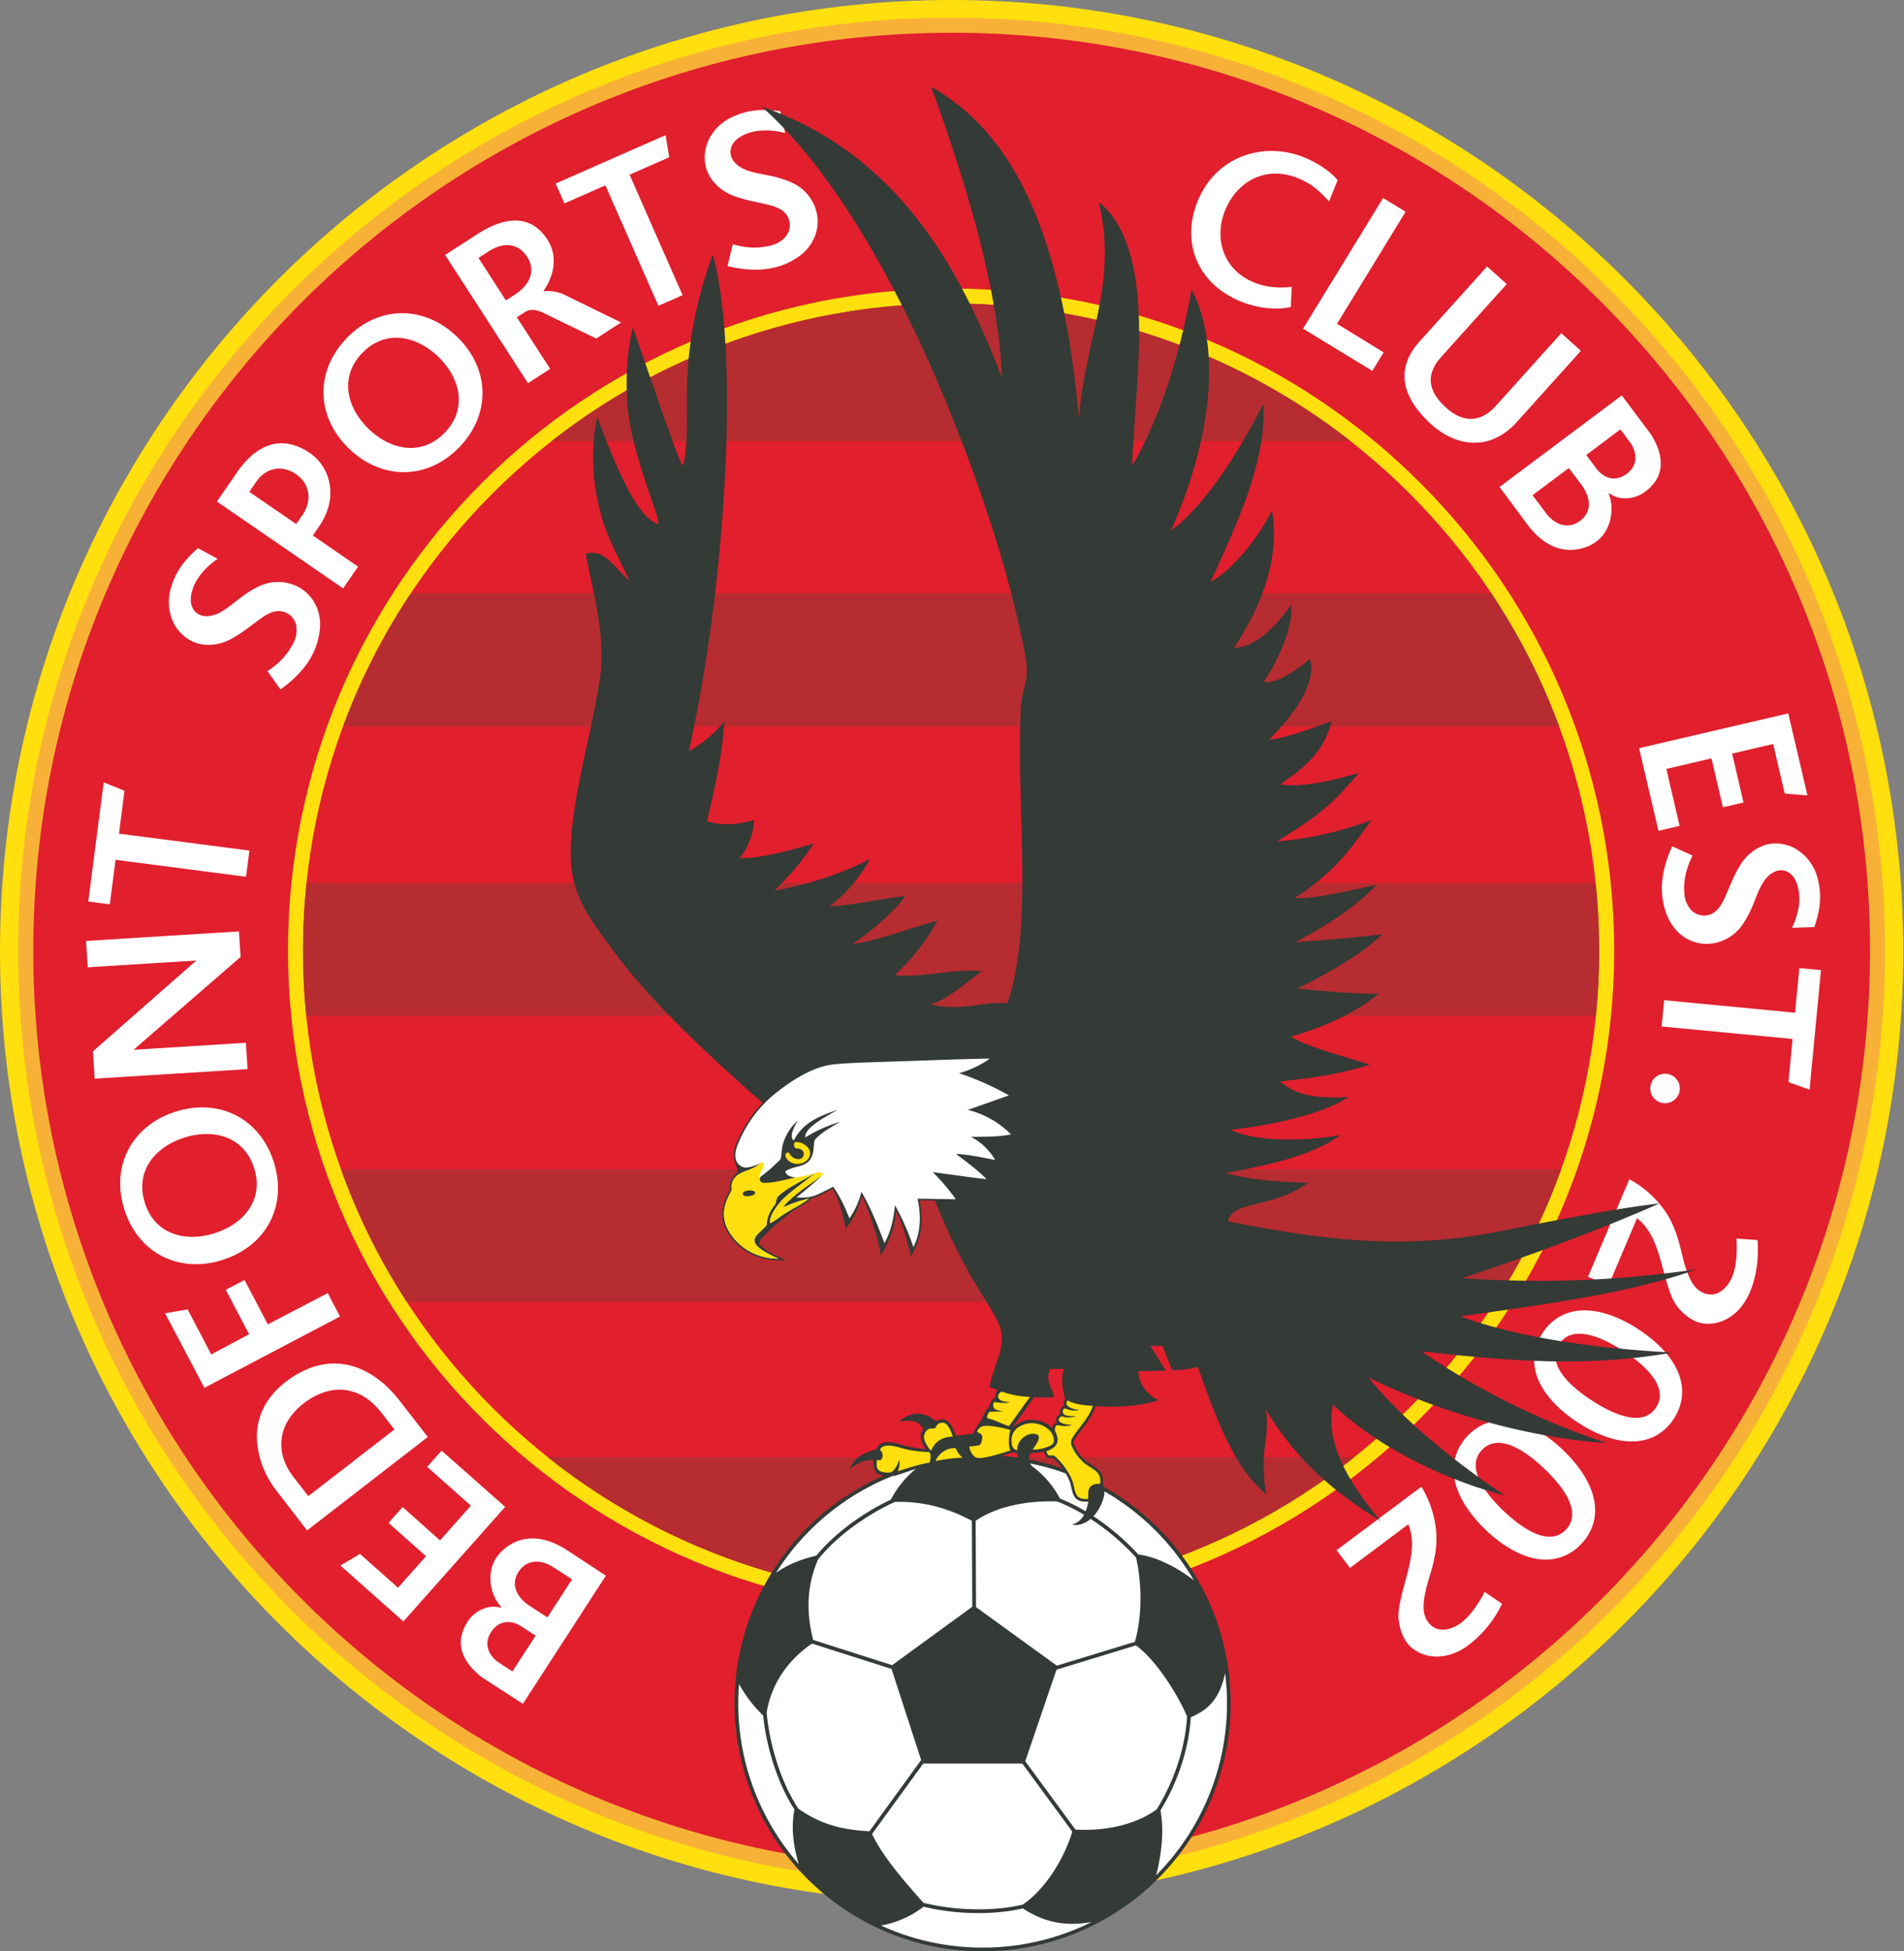 <svg xmlns="http://www.w3.org/2000/svg" width="488" height="500" fill="none"><rect width="100%" height="100%" fill="#808080" stroke="none"/><path fill="#FFDF0D" fill-rule="evenodd" d="M243.9 0c134.64 0 243.91 109.2 243.91 243.73 0 134.53-109.27 243.73-243.9 243.73S0 378.26 0 243.73C0 109.2 109.28 0 243.9 0Z" clip-rule="evenodd"/><path fill="#F8B137" fill-rule="evenodd" d="M243.9 4.54c132.05 0 239.24 107.1 239.24 239.06 0 131.94-107.19 239.05-239.24 239.05-132.04 0-239.23-107.1-239.23-239.05C4.67 111.64 111.86 4.54 243.9 4.54Z" clip-rule="evenodd"/><path fill="#E11F2D" fill-rule="evenodd" d="M243.9 8.38c129.93 0 235.39 105.38 235.39 235.21S373.83 478.8 243.9 478.8C113.99 478.8 8.53 373.43 8.53 243.6 8.52 113.76 113.98 8.4 243.9 8.4Z" clip-rule="evenodd"/><path fill="#FFDF0D" fill-rule="evenodd" d="M243.77 73.93c93.8 0 169.95 76.01 169.95 169.66 0 93.65-76.15 169.66-169.95 169.66-93.8 0-169.95-76.01-169.95-169.66 0-93.65 76.15-169.66 169.95-169.66Z" clip-rule="evenodd"/><path fill="#E11F2D" fill-rule="evenodd" d="M243.77 77.77c91.68 0 166.1 74.3 166.1 165.82S335.44 409.4 243.76 409.4c-91.68 0-166.1-74.29-166.1-165.81 0-91.53 74.42-165.82 166.1-165.82Z" clip-rule="evenodd"/><path fill="#B62C30" fill-rule="evenodd" d="M382.3 152.1a165.4 165.4 0 0 1 17.3 34H87.94a165.2 165.2 0 0 1 17.3-34H382.3ZM408.96 226.26a167.03 167.03 0 0 1 .07 34H78.5a167.44 167.44 0 0 1 .07-34h330.4ZM400.13 299.63a165.25 165.25 0 0 1-16.88 34H104.29a165.26 165.26 0 0 1-16.88-34h312.72ZM347.1 373.4a165.56 165.56 0 0 1-103.33 36 165.56 165.56 0 0 1-103.34-36h206.68ZM243.77 77.77c38.63 0 74.18 13.18 102.4 35.27h-204.8a165.54 165.54 0 0 1 102.4-35.27Z" clip-rule="evenodd"/><path fill="#fff" fill-rule="evenodd" d="M428.99 363.54c1.23-1.88 2-3.98 2.13-6.24.4-7.16-5.64-13.06-11.15-16.67-3.26-2.13-7-3.94-10.85-4.6-3.02-.53-6.13-.33-8.9 1.07a12.7 12.7 0 0 0-4.86 4.45c-1.23 1.9-2 3.99-2.13 6.25-.4 7.16 5.64 13.07 11.15 16.67 3.25 2.13 7 3.94 10.85 4.6 3.02.53 6.13.33 8.9-1.06a12.68 12.68 0 0 0 4.86-4.47Zm-4.53-2.9c-3.72 5.7-12.46.83-16.52-1.83-4.07-2.66-12.03-8.7-8.3-14.4 3.73-5.71 12.46-.84 16.53 1.81 4.06 2.66 12.02 8.72 8.3 14.42ZM405.28 395.6a12.62 12.62 0 0 0 3.22-5.75c1.68-6.97-3.2-13.86-7.99-18.4-4.77-4.54-11.91-9.06-18.78-7.02a12.64 12.64 0 0 0-5.6 3.52 12.65 12.65 0 0 0-3.2 5.76c-1.7 6.97 3.2 13.86 7.97 18.4 4.78 4.53 11.92 9.06 18.8 7.01a12.6 12.6 0 0 0 5.58-3.51Zm-3.93-3.66c-4.7 4.94-12.41-1.41-15.94-4.76-3.52-3.35-10.26-10.73-5.58-15.66 4.7-4.95 12.41 1.41 15.93 4.76 3.53 3.34 10.28 10.71 5.6 15.66ZM412.27 329.37l7.3-17.22.43.35c4.04 3.4 5.23 9.06 6.57 13.92.6 2.12 1.2 4.34 2.12 6.34 1.25 2.72 4.23 5.56 7.22 6.24a9.8 9.8 0 0 0 6.35-.88c2.88-1.4 4.87-3.93 6.14-6.81 1.85-4.19 2.4-9.03 2.05-13.57l-5.38-.37c.19 3.03.06 6.78-1.02 9.57-1.04 2.66-3.49 5.41-6.65 4.6-2.84-.72-4.07-3.18-5.02-5.74-.93-2.48-1.4-5.24-2.15-7.8-.9-3.1-2.1-5.94-4.08-8.52a26.96 26.96 0 0 0-8.54-7.33l-10.59 25 5.25 2.22ZM346 401.76l14.97-11.2.19.53c1.78 4.97-.04 10.45-1.32 15.33-.56 2.12-1.15 4.35-1.36 6.55-.3 2.98.85 6.93 3.09 9.02a9.89 9.89 0 0 0 5.93 2.44c3.2.23 6.2-.94 8.74-2.8a28.95 28.95 0 0 0 8.74-10.7l-4.47-3.03c-1.4 2.75-3.45 5.87-5.84 7.77-2.23 1.77-5.73 2.91-8.06.63-2.09-2.06-1.9-4.81-1.45-7.5.45-2.6 1.42-5.22 2.08-7.81.79-3.14 1.18-6.2.76-9.43a26.9 26.9 0 0 0-3.68-10.62l-21.74 16.26 3.41 4.56ZM430.42 279.87c.53-2-.68-4.09-2.69-4.63a3.8 3.8 0 0 0-4.63 2.69 3.8 3.8 0 0 0 2.69 4.63 3.8 3.8 0 0 0 4.63-2.69ZM330.84 78.66l.23-5.14c-3.96.4-7.67.03-11.25-1.9-6.97-3.76-8.69-11.79-5.4-18.68 3.51-7.31 10.95-10.4 18.46-7.2 3.58 1.54 5.3 3.22 7.76 5.85l2.2-5.44c-1.9-2.24-4.62-3.99-7.23-5.23-10.48-5.02-22.9-1.45-28.03 9.24-5.05 10.54-1.54 21.4 9.09 26.49 4.17 2 9.6 3.06 14.17 2.01ZM55.6 128.51l32.35 22.25 3.83-5.57-11.6-7.98 1.7-2.47c2.19-3.2 3.3-7 2.57-10.85a12.15 12.15 0 0 0-4.92-7.74c-2.75-1.89-5.96-3.05-9.31-2.38-4 .8-7.2 3.96-9.43 7.2l-5.2 7.54Zm10.1-5.1c2.46-3.57 6.56-4.38 10.16-1.91 3.77 2.6 4.1 6.93 1.6 10.56l-1.53 2.23-12.03-8.27 1.8-2.62ZM78.7 392.15l30.95-23.95-6.58-8.46a35.23 35.23 0 0 0-4.69-5.17c-7.98-6.84-16.9-6.86-25.21-.44-4.82 3.73-7.6 8.76-7.3 14.92a23.4 23.4 0 0 0 4.74 12.59l8.1 10.5Zm-3.43-13.63c-1.83-2.37-3.07-5.05-3.16-8.07-.15-4.47 2.27-8.18 5.7-10.84 3.55-2.75 7.96-4.36 12.42-3.09 3.2.91 5.67 3.05 7.67 5.64l3.19 4.12-22.07 17.07-3.75-4.83ZM63.45 273.94l-.42-6.75-28.8 1.8 27.43-23.79-.41-6.54-39.2 2.44.43 6.75 27.84-1.74-26.5 23.28.44 7 39.2-2.45ZM50.73 140.46c-3.44 3.07-5.69 5.83-6.99 10.43-.8 2.82-.56 5.98.71 8.63.92 1.92 2.4 3.45 4.25 4.52 2.92 1.7 6.9 1.46 9.88.01 2.53-1.23 4.76-2.96 7-4.65 1.47-1.1 3.31-2.5 5.17-2.77a4.6 4.6 0 0 1 5.08 3.25 6.9 6.9 0 0 1-.5 4.61c-1.63 3.33-3.75 5.46-6.78 7.48l3.34 4.67c4.55-3.21 8.42-7.45 9.7-13.02.48-2.07.66-4.23.14-6.31a10.6 10.6 0 0 0-5.07-6.82 11.32 11.32 0 0 0-10.1-.34c-2.04.9-3.81 2.16-5.56 3.51-1.5 1.16-3.07 2.49-4.75 3.35-1.89.96-4.5 1.42-6.16-.24-1.8-1.8-1.25-4.7-.33-6.8 1.23-2.77 3.53-5.07 6.02-6.79l-5.05-2.72ZM87.15 337.33 84 331.34l-15.35 8-5.98-11.37-4.8 2.52 5.98 11.38-9.7 5.18-6.06-11.54-5.77 1 10.07 19.1 34.76-18.28ZM129.47 386.1l-16.28-14.4-3.7 4.15 11.2 9.95-7.9 8.9-9.6-8.55-3.6 4.06 9.6 8.54-7.17 8.07-9.74-8.66-5.04 2.97 16.15 14.34 26.08-29.36ZM63.06 224.65l.87-6.71-33.44-4.33 1.42-11-5.33-2.14-3.95 30.52 5.51.72 1.48-11.4 33.44 4.34ZM31.89 309.93c3.56 11.2 14.02 16.45 25.18 12.89 11.16-3.55 16.67-13.87 13.1-25.07-3.56-11.21-14.02-16.45-25.18-12.9-11.16 3.55-16.67 13.87-13.1 25.07Zm5.24-1.73c-2.57-8.07 2.55-14.3 10.1-16.7 7.55-2.4 15.33-.27 17.9 7.79 2.57 8.06-2.56 14.29-10.11 16.69-7.55 2.4-15.33.29-17.9-7.78ZM88.82 86.69c-8.16 8.46-7.79 20.16.65 28.28 8.44 8.12 20.13 8.05 28.29-.42s7.79-20.16-.65-28.29c-8.44-8.12-20.14-8.05-28.3.43Zm4.01 3.78c5.87-6.1 13.8-4.55 19.5.94 5.68 5.47 7.53 13.36 1.67 19.44-5.87 6.1-13.8 4.55-19.5-.94-5.68-5.47-7.53-13.36-1.67-19.44ZM386.18 72.79l-5.03-4.52-17.38 19.31c-6.83 7.6-3.6 15.14 3.09 21.16 6.8 6.12 15.41 6.62 21.89-.58l16.44-18.27-5.03-4.52-16.72 18.58c-3.95 4.4-8.48 4.4-12.77.54-4.48-4.02-5.53-8.32-1.24-13.09l16.75-18.61ZM333.98 84.21l17.75 10.82 2.9-4.74-11.95-7.33 17.58-28.7-5.76-3.53-20.52 33.48ZM114.09 65.33l21.24 32.86 5.68-3.67-8.54-13.22 2.05-1.32c1.5-.98 3.17-.57 4.68.16l13.63 6.6 6.36-4.12-13.98-6.83a9.96 9.96 0 0 0-5.13-1.2l-.81.05.43-.69c2.44-3.87 3.2-8.55.6-12.56-4.59-7.1-11.7-5.42-17.82-1.48l-8.4 5.42Zm11.33-1.02c3.41-2.2 7.3-2.2 9.66 1.46 2.46 3.8.42 7.43-3.03 9.66l-2.38 1.55-7.03-10.88 2.78-1.8ZM123.58 429.82l10.44 6.75 21.27-32.84-10.06-6.59c-3.56-2.3-7.8-3.75-12-2.46-2.44.76-4.8 2.5-6.16 4.68-2.19 3.5-1.63 8.54.84 11.74l.64.84-1.04-.17c-2.86-.5-5.98 1.23-7.54 3.58-3.78 5.65-1.41 10.6 3.61 14.47Zm4.4-3.72c-2.8-1.81-4.05-4.94-2.14-7.88 1.9-2.94 4.96-3.33 7.85-1.45l3.6 2.33-5.95 9.17-3.35-2.17Zm7.89-14.55c-3.13-2.02-5.22-5.3-2.94-8.83 2.12-3.28 5.87-3.12 8.87-1.17l4.82 3.12-6.31 9.75-4.44-2.87ZM423.13 111.27l-7.46-9.95-31.33 23.45 7.16 9.66c2.55 3.4 6.01 6.22 10.42 6.46 2.54.13 5.36-.68 7.4-2.25 3.25-2.52 4.47-7.45 3.27-11.31l-.31-1 .91.52c2.52 1.45 6.04.91 8.32-.75 5.5-4 5-9.45 1.62-14.83Zm-5.42 1.96c2 2.67 2.1 6.04-.71 8.14-2.8 2.1-5.8 1.4-7.87-1.35l-2.57-3.43 8.75-6.56 2.4 3.2Zm-12.43 10.93c2.23 2.98 3.06 6.78-.3 9.3-3.13 2.34-6.59.9-8.73-1.97l-3.45-4.6 9.3-6.97 3.18 4.24ZM465.03 237.55c1.44-4.38 2-7.9.83-12.53a12.4 12.4 0 0 0-4.94-7.1 10.52 10.52 0 0 0-5.95-1.8c-3.38 0-6.7 2.2-8.56 4.95-1.57 2.33-2.62 4.96-3.72 7.53-.71 1.7-1.61 3.84-3.09 5a4.6 4.6 0 0 1-6.02-.28 6.94 6.94 0 0 1-1.87-4.24c-.27-3.7.5-6.6 2.1-9.86l-5.23-2.38c-2.31 5.07-3.54 10.68-1.86 16.14a13.57 13.57 0 0 0 3.04 5.53 10.6 10.6 0 0 0 7.81 3.35 11.3 11.3 0 0 0 8.91-4.76 26.83 26.83 0 0 0 3.05-5.83c.71-1.75 1.4-3.68 2.43-5.27 1.15-1.77 3.2-3.5 5.46-2.89 2.45.66 3.43 3.45 3.68 5.72.33 3.02-.5 6.17-1.8 8.9l5.73-.18ZM200 28.5c-4.57-.6-8.13-.48-12.46 1.54a12.38 12.38 0 0 0-6.07 6.17 10.47 10.47 0 0 0-.64 6.18c.63 3.31 3.41 6.18 6.45 7.48 2.59 1.11 5.36 1.65 8.1 2.25 1.8.39 4.06.87 5.48 2.1a4.6 4.6 0 0 1 .85 5.97 6.94 6.94 0 0 1-3.82 2.63c-3.57.95-6.57.75-10.08-.23l-1.35 5.59c5.4 1.32 11.16 1.47 16.2-1.18 1.88-1 3.63-2.26 4.87-4.03a10.61 10.61 0 0 0 1.83-8.3 11.3 11.3 0 0 0-6.35-7.86 27.1 27.1 0 0 0-6.29-1.9c-1.84-.38-3.88-.7-5.63-1.41-1.96-.8-4.03-2.48-3.85-4.82.18-2.54 2.74-4.02 4.93-4.69 2.9-.88 6.15-.65 9.07.1L200 28.5ZM420.1 191.71l4.97 21.17 5.42-1.26-3.4-14.6 11.57-2.7 2.92 12.53 5.29-1.23-2.92-12.53 10.52-2.45 2.96 12.7 5.82.48-4.91-21.03-38.25 8.92ZM426.52 256.28l-.64 6.73 33.56 3.21-1.05 11.04 5.4 1.95 2.93-30.63-5.54-.53-1.1 11.44-33.56-3.21ZM168.75 78.36l6.2-2.72-13.58-30.87 10.15-4.46-.93-5.68-28.16 12.4 2.24 5.09 10.5-4.63 13.59 30.87Z" clip-rule="evenodd"/><path fill="#343A36" fill-rule="evenodd" d="M251.85 372.84a63.61 63.61 0 0 1 63.58 63.58A63.6 63.6 0 0 1 251.85 500a63.6 63.6 0 0 1-63.58-63.58 63.6 63.6 0 0 1 63.58-63.58Z" clip-rule="evenodd"/><path fill="#fff" fill-rule="evenodd" d="m250.17 411.8 20.71 15 20-6.12c2.11-7.44 1.6-15.9.3-21.58-5.37-5.94-13.04-11.67-20.32-14.4-7.92-.2-15.37 1.3-20.8 4.97l.1 22.14Zm13.1-36.96a62.7 62.7 0 0 1 42.7 30.07c-4.28-3.31-9.47-5.97-14.2-6.6-5.35-5.87-12.88-11.5-20.1-14.33a23.99 23.99 0 0 0-8.4-9.14ZM314 428.72a62.43 62.43 0 0 1-17.7 51.81c1.33-4.92 2.14-11.3 1.13-16.66 4.33-7.01 7.27-15.59 7.78-23.87 4.56-1.89 7.44-4.86 8.79-11.29Zm-34.24 63.77a62.35 62.35 0 0 1-27.91 6.55c-9.3 0-18.11-2.03-26.04-5.66a25.16 25.16 0 0 0 10.9-4.82c7.75 1.9 17.51 2.27 25.45.44 4.06 2.6 9.27 4.96 17.6 3.49Zm-75.05-14.86a62.36 62.36 0 0 1-15.29-46.12 34.02 34.02 0 0 0 6.18 8.06c.82 8.08 3.67 17.38 8.01 24.06-.54 3.05-.89 7.2 1.1 14ZM198.9 403a62.77 62.77 0 0 1 36.19-26.93 25.64 25.64 0 0 0-6.77 8.19c-7.02 3.3-14.33 8.55-19.08 14.35-2.97.67-6.8 1.9-10.34 4.39Zm71.88 24.83-8 23.45 12.86 17.52c8.9.48 16.29-1.8 20.83-5.2 4.34-6.96 7.3-15.53 7.78-23.77-2.81-6.57-8.43-14.9-13.12-18.23l-20.35 6.23Zm-74.28 11.01c.73 8.21 3.65 17.88 8.14 24.62 5.92 4.16 11.65 5.43 18.2 5.76l13.25-18.25-7.59-23.34-20.38-6.5c-7.22 4.97-10.62 11.49-11.63 17.71Zm32.86-54c-7.24 3.29-14.92 8.75-19.7 14.77-3.15 7.26-2.87 14.31-1.23 20.6l20.23 6.46 20.54-14.97-.11-22.03c-7.04-3.73-13.3-5-19.73-4.83Zm32.77 103.18c6.67-4.56 11.1-13.22 12.7-18.7l-12.82-17.46h-25.37l-13.13 18.07c2.91 6.09 8.58 12.44 13.17 17.63 7.7 1.93 17.55 2.33 25.45.46Z" clip-rule="evenodd"/><path fill="#343A36" fill-rule="evenodd" d="M253.66 355.38c.8-5.53 4.62-10.39 2.44-15.84-1.41-3.51-5.4-9.05-8-13.86a169.76 169.76 0 0 1-11.05-24.9c-11.31-2.78-26.58-12.2-37.9-14.96-12.62-10.98-31.07-27.26-42.38-42.8-5.14-7.07-9.94-12.94-10.43-22.27-.71-13.48 5.14-31.55 7.42-46.9 1.71-11.53-2.34-24.1-3.61-32 4.53-1.1 6.33 2.35 11.16 7-2.42-5.4-5.45-10.72-6.94-15.82-2.85-9.73-2.9-18.72-1.28-26.21 5.07 13.84 10.48 25.96 15.54 27.43.91-.73-4.38-11.85-6.95-24.45a64.55 64.55 0 0 1 .5-25.92c3.88 10.84 12.52 36.96 12.92 35.3 1.83-7.61.2-17.01 1.5-28.28a106.64 106.64 0 0 1 6.1-25.72c4.42 15.95 4.63 46.18 1.57 77.5a431.18 431.18 0 0 1-7.7 49.8 31.26 31.26 0 0 0 9.06-7.65c-.47 8.5-2.4 17.02-4.41 25.52 3.71 1.4 8.35.86 12.06-.23a16.76 16.76 0 0 1-3.71 9.75c5.57.16 12.77-2 19.03-3.72-2.89 4.18-5.83 8.05-10.21 12.07 7.75-1.3 17.46-4.32 24.6-8.12a37.82 37.82 0 0 1-10.4 12.14c5.62-.21 13.29-1.95 19.42-2.67-3.05 4.38-8.15 8.5-13.5 12.37 6.65-.98 15.09-4.26 21.74-6.02a54.66 54.66 0 0 1-10.96 13.95c6.87.77 15.26-1.78 22.38-1.02-3.87 2.68-8.5 7.14-13.14 8.52 7.92 1.86 13.79-.9 19.66-.32 6.74-19.49 2.33-49.06 3.41-74.8.29-6.89 2.54-7.26 1.1-14.72-4.16-21.56-11.43-42.23-17.56-57.89-13.01-33.2-30.64-65.32-50-82.38 31.9 11.17 49.12 36.42 61.66 69.58-.83-23.66-10.2-52.7-18.13-74.58 18.2 10.3 33.12 32.05 37.85 84.9 1.7-21 10.05-34.6 5.1-55.36 7.47 5.77 9.99 17.82 10.31 30.53.32 12.32-1.43 25.98-1.74 36.97 6-10.1 11.92-26.19 15.2-45.16 7.63 14.72 5.37 37.8-5.25 61.8 8.27-5.99 16.85-19.18 23.67-32.42.78 15.1-6.87 30.73-13.5 45.58 5.66-3.22 12.09-11.03 15.7-18.34 1.87 10.73-1.38 22.5-9.74 35.27 5.14-.18 10.19-4.7 14.64-11.02.78 5.47-3.68 14.87-6.99 19.66 3.1.78 8.75-3.22 11.84-5.85 1.53 5.29-2.49 12.7-10.5 20.72 4.91-.56 10.43-2.81 16.03-4.73-1.96 7.86-6.84 11.8-13.14 16.17 5.7.9 13.77-1.1 20.15-2.92-6.14 7.1-9.2 10.37-20.97 17.47 6.48-.26 16.32-2.4 24.17-5.4-6.46 9.12-10.54 14.07-19.64 19.95 3.9.5 13.6-1.8 20.91-3.34-6.07 6.47-14.83 11.62-20.9 14.69 4.99-.41 14.05-.97 22.46-2.07-4.73 4.64-12.41 9.28-21.75 13.93 3.28.35 14.48 1.48 20.82 1.32-7.74 6.35-17.33 9.5-22.51 11 3.83 2.47 12.26 4.7 20.2 7.17-10.34 3.34-18.8 3.72-22.99 4.34 3 2.34 6.27 4.6 17.46 3.96-6.52 4.6-21.22 7.48-30.04 8.4 6.14 3.16 19.26 2.97 28.12 1.35-7.85 5.55-19.01 7.78-29.41 9.75 5.32 1.6 13.7 2.28 21.07 2.53-6.57 4.58-13.12 4.94-17.08 6.47-1.8.7-3.06 1.63-3.55 3.32 16.18 3.28 32.82 5.83 48.94 5.09 15.2-.72 19.92-2.54 36.2-5.48 6.12-1.11 15.86-3.03 25.53-4.16-15.08 6.66-30.92 12.54-50.59 19.19 20.26 1.25 37.98.83 60.03-2.27-16.2 5.84-36.8 8.73-60.5 12.02 14.48 5.26 33 8.1 54.3 9.28-22.12 3.88-42.14 2.13-64.23-.3a188.7 188.7 0 0 0 47.53 23.5c-21.56-1.47-44.39-8.54-61.18-16.84 10.58 13 25.86 24.12 35.07 30.3-16.5-4.35-33.07-12.8-44.11-23.3-2.2 9.6 4.17 20.21 12.2 29.8-10.24-6.26-21.18-14.74-29.38-28.5 1.13 7.47-1.84 10.08.05 21.63-8.2-6.79-12.7-18.97-17.5-32.57-1.57.3-3.9.85-6.63.76l-2.46-6.18-3.13-.04 3.98 6.38-6.97.13c-.13 2.52 1.55 5.64 5.04 7.42-5.4 2.11-19.39 2.52-23.93-.39-.64-2.86-1.05-5.02-.29-7.62h-3.45c-1.4 3.09.4 4.68 1.04 7.25-6.7.34-11.49-.57-16.57-2.62Z" clip-rule="evenodd"/><path fill="#343A36" fill-rule="evenodd" d="M194.78 318.95c1.3 1.4 3.22 2.4 4.94 3.2l1.7.8-1.88-.02c-4.98-.04-9.67-2.23-12.53-6.37-2.9-4.21-2.1-7.65.17-11.77a3.95 3.95 0 0 1 1.5-3.9c.85-.72-.22-2.64-.38-3.43a5.77 5.77 0 0 1 .2-3.77 32.48 32.48 0 0 1 9.27-13.28c3.85-3.19 9.02-6.66 13.92-7.77 1.93-.44 4.23-.54 6.2-.65 3.76-.19 7.54-.29 11.31-.4 8.15-.27 16.28-.63 24.43-.76l1.17-.02-.9.75c-1.46 1.22-4.44 2.69-6.7 3.44a74.86 74.86 0 0 1 11.63 5.33l.75.46-.84.29c-3.11 1.07-6.21 2.19-9.33 3.26a23.46 23.46 0 0 1 10 6.04l.52.53-.72.16c-2.77.62-5.91.62-8.84.63a15.36 15.36 0 0 1 5.04 5.32l.4.75-.85-.16c-2.86-.54-5.68-1.15-8.58-1.42 2.34 1.75 4.83 3.61 6.78 5.67l.77.81-1.11-.12c-4.21-.44-8.39-1.11-12.59-1.63a55.43 55.43 0 0 1 5.06 6.11l.48.66h-.81c-3.1 0-6.2-.11-9.29-.12.96 4.57.86 9.23-2.2 14.4-.86-3.86-2.14-8.49-3.82-11.8-.11 3.12-1.27 7.4-3.88 11.56-.85-5.25-3.27-12.24-4.85-15.3-.81 3.04-2.4 6.34-4.16 8.4-.55-3.1-1.82-7.66-3.35-10.22a52.33 52.33 0 0 1-3.87 1.9c-.48.22-.97.38-1.45.5l-.5.42c-1.02.9-2.41 1.64-3.6 2.32-.66.38-1.3.88-1.94 1.41-2.6 2.1-3.64 2.9-5.58 4.88-.57.58-2.43 2.1-1.69 2.91Z" clip-rule="evenodd"/><path fill="#fff" fill-rule="evenodd" d="M253.64 271.24c-8.43.14-17.9.55-24.43.75-9.55.31-14.77.45-17.43 1.05-4.43 1-9.46 4.13-13.75 7.7a32.13 32.13 0 0 0-9.15 13.09c-.76 2.13-.6 4.46 1.65 5.25.97.33 3.45-.45 4.35-1.09-.68.73-1.4 1.07-2.12 1.41-1.38.66-2.68.89-3.82 1.81a3.56 3.56 0 0 0-1.34 3.65c-1.96 3.53-3.3 7.04-.25 11.46 2 2.92 6.02 6.16 12.2 6.2-2.54-1.19-4.39-2.06-5.56-3.35-.71-.77-.82-1.62-.17-2.51.61-.83 2.04-1.9 2.69-2.79-.03-1.6.7-3.47 2.05-5.12.44-.55.28-1.66.85-2.21 2.07-2.05 6.18-3.98 9.64-6.03-4.3 3.48-7.83 5.68-9.81 8.44-.97 1.34-2 2.91-1.89 4.47.43-.18 1.25-.65 1.74-1.02 3.26-2.48 6.5-3.76 8.23-5.28-.66.18-1.33.35-2 .51-.58.14-1.21.43-1.79.6-.98.3-1.95.87-2.88 1.03 2.54-2.98 6.23-5.35 10.07-8.07-2.49 2.29-4.44 3.89-6.57 5.62 1.17.08 3.2.22 5.23-.68a52.45 52.45 0 0 0 4.14-2.06c1.59 2.12 2.93 4.97 4.2 8.12a20.96 20.96 0 0 0 3.07-6.82c2.57 4.41 4.33 9.08 5.91 13.15 1.54-2.82 2.35-6 2.68-9.69a61.1 61.1 0 0 1 4.72 10.7c1.57-2.95 2.23-7.3 1.06-12.38 2.9 0 6.9.13 9.8.13a49.36 49.36 0 0 0-5.88-6.92c4.35.51 8.94 1.27 13.78 1.78-2.17-2.28-5.8-4.93-7.85-6.47 3.3.18 5.87.74 10.03 1.54-.7-1.33-2.86-4.29-6.22-5.9 3.6-.06 7.32.02 10.3-.65a23.55 23.55 0 0 0-11.08-6.28c3.67-1.25 6.89-2.43 10.57-3.7a72.9 72.9 0 0 0-12.8-5.7c2.24-.52 6.2-2.37 7.83-3.74Z" clip-rule="evenodd"/><path fill="#FFDF0D" fill-rule="evenodd" d="M194.87 298c-.67.73-1.4 1.06-2.11 1.4-1.38.66-2.68.9-3.82 1.82a3.56 3.56 0 0 0-1.34 3.65c-1.96 3.52-3.3 7.04-.25 11.46 2 2.92 6.02 6.15 12.2 6.2-2.54-1.2-4.39-2.07-5.56-3.35-.71-.78-.82-1.62-.17-2.52.61-.83 2.04-1.9 2.69-2.78-.03-1.6.7-3.47 2.05-5.12.44-.55.28-1.66.85-2.22 2.05-2.02 6.08-3.93 9.51-5.95h-.02c-1.34.46-3.44.92-4.77 1.08-3.02.4-6.08.63-9.14.83-.39-.3-.45-.85-.22-1.5.5-1.42 1.84-3.2.28-3.13l-.18.13Zm14.13 2.55c-4.28 3.47-7.79 5.65-9.76 8.4-.97 1.34-2 2.92-1.89 4.48.43-.19 1.25-.66 1.74-1.03 3.26-2.48 6.5-3.76 8.23-5.28-.66.19-1.33.35-2 .52-.58.14-1.21.42-1.79.6-.98.3-1.95.87-2.88 1.03 2.36-2.77 5.72-5.02 9.27-7.5l.43-.3c.17-.1.29-.2.37-.28.67-.73-.78-1.03-1.72-.64Z" clip-rule="evenodd"/><path fill="#343A36" fill-rule="evenodd" d="M204.43 287.14a12.93 12.93 0 0 0-3.48 5.17c-.92 2.39-.4 4.42-1.19 5.05-1.61 1.5-2.33 2.3-4.69 4.07-.72.55-.36 1.66.88 1.66 2.68 0 5.84-1 7.99-1.36-2.17-.3-2.47-.87-2.65-1.66 2.23-1.27 4.02-.97 5.66-2.23 1.12-.86 1.49-2.36 1.6-3.7.07-.93.08-1.93.54-2.38 1.89-1.85 3.93-2.93 6.26-4.31a36.59 36.59 0 0 0-8.96 4c-.24-2.38 4.56-4.94 8.29-7.08-4.59 1.6-8.8 3.12-11.24 7.88-1.17-.94-.12-3.1.99-5.1Z" clip-rule="evenodd"/><path fill="#FFDF0D" fill-rule="evenodd" d="M204.03 292.62c1.78 0 3.6 1.35 3.6 2.86 0 1.51-1.45 2.74-3.23 2.74a3.3 3.3 0 0 1-2.89-1.52c-.5-.85.03-1.67.77-1.27a2.68 2.68 0 0 0 1.91 1.53c1.03.18 1.66-.25 1.81-1.1.14-.85-.57-1.62-1.96-1.61-.64-.23-.8-1.63 0-1.63Z" clip-rule="evenodd"/><path fill="#343A36" fill-rule="evenodd" d="M193.42 305.96c-.45.43-1.9.75-2.74.4-.47-.2-.34-.83.04-1.01a3.23 3.23 0 0 1 2.4-.18c.23.07.67.44.3.79ZM256.8 354.65l.41.42.24.04c2.57.5 5.17.2 7.76.7l1.07.2-.4.82c-2.1 2.88-4.31 6.1-6.42 9l.08.02a6.67 6.67 0 0 1 5.3-2.04c1.94.13 3.74.92 4.91 2.11.12-.79.39-1.32 1.14-1.41-.6-.8.07-1.87.92-2.2-.35-.87.14-1.98 1-2.08a1.42 1.42 0 0 1-.1-.29c-.14-.55.03-1.07.35-1.51l.29-.38.46.12c2.11.6 4.35.77 6.47 1.37l.66.2-.18.65c-.82 2.92-3.44 5.56-5.1 8.05-.38.58-.63 1.13-.33 1.8a11.66 11.66 0 0 0 2.79 3.92c1.18 1.06 2.79 1.6 3.79 2.87.76.98.92 2.3.73 3.5.88 1.08.45 3.59-1.03 6.15-1.57 2.73-4.43 4.59-6.83 3.94 2.82-.77 3.69-3.32 4.15-5.88-1.18.11-2.48.02-3.31-.94-.96-1.12-1-3.27-1.64-4.69a16.9 16.9 0 0 0-4.1-5.49c-.46-.15-1.3.27-1.78-.4-.27-.38-.32-.63-.51-.99l-.22-.33c-1.22.39-2.3.44-3.08.42-1.05 1.11-.52 2.67.88 4.28-1.68-.07-3.79-.63-4.43-4.1l-1.09-.43-.6.28c-2.12.61-6.52 2.18-8.57 1.9-1.68-.22-2.99 1.49-3.47.11L239 376.1c-.1-.1-.17-.36-.22-.7l-.4.06c-2.7.46-5.4 1.53-8.02 2.38l-1.31.42.18-.53c-.18.15-.36.27-.55.34a4.9 4.9 0 0 1-3.86-.59c-.93-.75-1.02-2.39-.88-3.45-1.07.06-3.7.22-6.08 2.39 1.31-3.85 5.47-4.6 6.83-5.13.84-2.63 4.43-1.68 6.25-1.13 1.95.58 4.22.99 6.31 1.17-.88-1.33-1.68-3.05-1.05-4.38.15-.33.33-.62.55-.87-1.14-.89-1.16-2.6-6.35-1.84 4.82-3.96 8.42-.94 9.56-.04.48-.45 1.46-.6 2.1-.48 1.48.3 2.52 2.87 2.95 4.18 1.13-.16 2.6-.34 4.4-.6.56-1.23 1.19-2.03 1.99-3.37.6-1.02 1.01-2.38 2-3.33.36-1.03.7-1.9 1.6-2.54a5.65 5.65 0 0 1 1.8-3.4Z" clip-rule="evenodd"/><path fill="#FFDF0D" fill-rule="evenodd" d="M256.74 356.57c-1.19.66-1.15 1.6-.37 2.18.32.23 1.58.53 2.52.52-.98.4-3.23.1-4.07-.04-.54.84-.12 1.57.16 1.78.45.33 1.67.54 2.25.62-1.18 0-2.4.1-3.59.1-.7.84-.76 1.64-.48 1.7 2.1.47 3.92 1.58 5.44 1.98 2.16-2.95 3.24-4.52 5.4-7.47a24.26 24.26 0 0 1-7.26-1.37ZM258.96 366.4c-.35 1.08-.4 2.62-.36 3.64.03.7.18 1.1.36 1.65-2.2.63-6.6 2.12-8.39 1.88-1.07-.14-2.06-1.72-2.13-2.91 1.23-.13 1.92-.23 2.5-.33.16-.02.36-.27.5-.58.22-.44.44-1.51.23-1.97-.16-.35-.67-.65-1.27-.89.6-1.37 1.44-1.6 2.89-1.55 1.54.05 3.92.57 5.67 1.06ZM244.22 368.1c-2.68.04-4.63 1.28-5.6 3.68-1.12-1.4-2.23-3.14-1.61-4.46.78-1.68 1.88-1.19 2.64-1.34.08-.22.47-.83.77-1.1.29-.27 1.03-.4 1.5-.31.94.19 1.74 1.84 2.3 3.53ZM246.73 373.5a5.67 5.67 0 0 1-1.76-2.4c-2.26-.25-4.4 1.32-5.2 3.28 2.21-.47 4.76-.81 6.96-.88ZM238.22 372.07c.36.55.4 1.5.04 2.7-2.67.45-5.5 1.35-8.12 2.2.38-1.08.5-1.88.34-2.94-.41 1.4-1.4 2.94-2.05 3.18-.72.27-2.47.1-3.2-.48-.55-.45-.63-1.42-.47-2.63.32.02.87.13 1.1-.11.58-.58.38-2.13-.35-2.45.32-.76 1.22-1.82 5.56-.5 2.3.7 4.6.89 7.15 1.03ZM260.72 371.63c-.08-2.83 2.75-4.69 4.8-4.16 1.74.45.07 2.6-.83 3.92 1 .16 2.6-.19 3.81-.66.94-.37 1.64-.73 1.62-1.6-.07-3.2-3.95-4.83-6.56-4.4-2.44.42-4.76 1.94-4.23 5.33.2 1.2 1 1.44 1.4 1.57Z" clip-rule="evenodd"/><path fill="#FFDF0D" fill-rule="evenodd" d="M268.17 371.87c.1.15.17.5.49.95.18.26 1.24-.06 1.62.25a17.65 17.65 0 0 1 4.32 5.75c1.25 2.77.33 5.62 4.31 5.24.04-.91-.06-1.88.18-2.49.4-1 1.45-1.49 2.87-1.34.54-3.43-2.4-3.85-4.3-5.56a12.45 12.45 0 0 1-2.96-4.15c-.4-.9-.15-1.66.39-2.46 1.5-2.26 4.25-5.16 5-7.85-1.96-.1-4.51-.3-6.47-1.37-1.14 1.55 1.58 2.41 3.18 2.4-1.86.5-3.08-.1-3.64-.3-.73-.25-1.08.98-.44 1.46.61.46 1.84.46 3.25.46-1.27.3-2.5.53-3.78.04-.58.14-1.12.86-.68 1.28.44.43 1.23.85 3.28.93a5.92 5.92 0 0 1-3.13.14c-1.26-.25-1.22.32-1.28 1.34.67 1.24.78 2.14.64 2.83-.21 1.13-1.36 1.94-2.85 2.45Z" clip-rule="evenodd"/></svg>